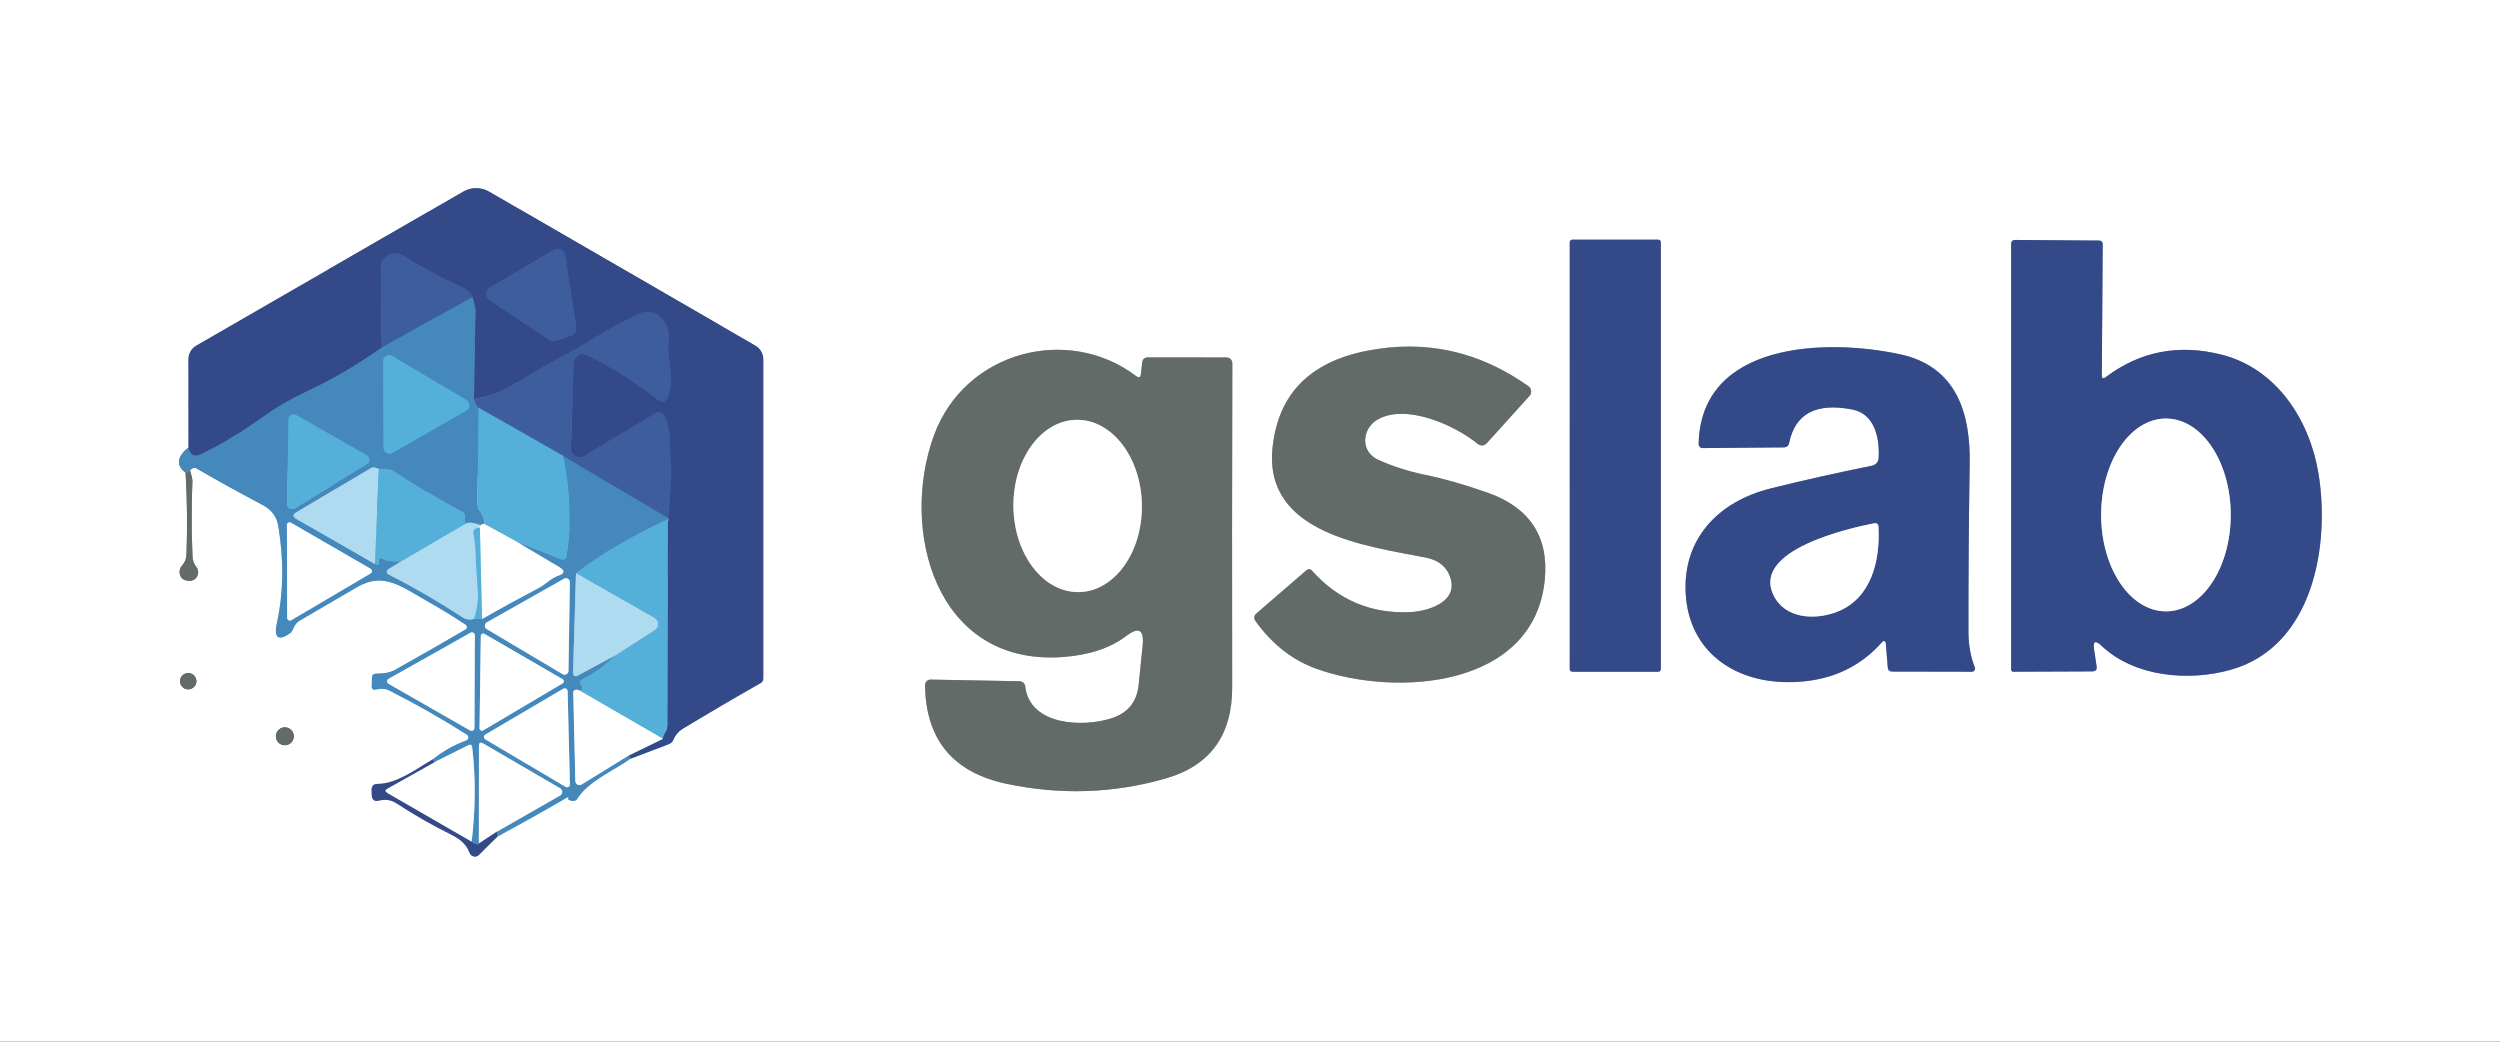 <svg width="48" height="20" viewBox="0 0 48 20" fill="none" xmlns="http://www.w3.org/2000/svg">
<rect x="0" y="0" width="48" height="20" fill="#333333" stroke="none"/>
<g clip-path="url(#clip0_19_2877)">
<path d="M3.619 8.591C3.395 8.776 3.377 8.937 3.564 9.075" stroke="#A2C4DE" stroke-width="2"/>
<path d="M3.564 9.075C3.594 9.598 3.599 10.123 3.579 10.65C3.577 10.726 3.55 10.798 3.498 10.854C3.455 10.901 3.439 10.954 3.45 11.014C3.464 11.102 3.526 11.149 3.633 11.155C3.665 11.156 3.696 11.149 3.723 11.133C3.75 11.117 3.772 11.094 3.787 11.066C3.801 11.038 3.807 11.006 3.805 10.974C3.802 10.943 3.79 10.912 3.771 10.887C3.726 10.829 3.702 10.765 3.698 10.696C3.676 10.208 3.674 9.724 3.694 9.242C3.695 9.206 3.68 9.136 3.648 9.031" stroke="#B1B5B3" stroke-width="2"/>
<path d="M3.648 9.031C3.667 9.008 3.687 8.992 3.71 8.984C3.732 8.977 3.755 8.982 3.782 8.998C4.2 9.239 4.623 9.474 5.05 9.701C5.216 9.789 5.314 9.923 5.343 10.102C5.453 10.76 5.444 11.378 5.317 11.956C5.252 12.256 5.343 12.319 5.589 12.145C5.595 12.141 5.616 12.1 5.654 12.024C5.676 11.98 5.708 11.945 5.75 11.919C6.109 11.708 6.476 11.494 6.852 11.275C7.359 10.981 7.679 11.245 8.212 11.548C8.462 11.69 8.705 11.838 8.942 11.995C8.95 12 8.956 12.007 8.96 12.015C8.964 12.023 8.966 12.032 8.966 12.041C8.966 12.05 8.963 12.059 8.958 12.067C8.954 12.075 8.947 12.081 8.939 12.086C8.515 12.335 8.063 12.593 7.585 12.861C7.468 12.927 7.343 12.93 7.214 12.935C7.167 12.937 7.143 12.961 7.142 13.007L7.137 13.173C7.135 13.229 7.161 13.251 7.217 13.239C7.302 13.22 7.395 13.217 7.476 13.258C7.992 13.52 8.487 13.802 8.963 14.104C8.973 14.11 8.981 14.12 8.987 14.13C8.992 14.141 8.994 14.153 8.993 14.166C8.991 14.178 8.987 14.189 8.979 14.199C8.972 14.208 8.962 14.216 8.95 14.22C8.722 14.302 8.509 14.421 8.312 14.578" stroke="#A2C4DE" stroke-width="2"/>
<path d="M8.312 14.578C8.003 14.756 7.621 15.053 7.252 15.051C7.171 15.051 7.132 15.092 7.135 15.173L7.138 15.265C7.142 15.359 7.189 15.394 7.28 15.371C7.401 15.34 7.513 15.358 7.615 15.425C7.945 15.642 8.301 15.845 8.683 16.035C8.852 16.118 8.964 16.232 9.019 16.377C9.025 16.393 9.036 16.408 9.049 16.42C9.062 16.431 9.078 16.439 9.096 16.443C9.113 16.447 9.131 16.447 9.148 16.442C9.165 16.437 9.18 16.428 9.193 16.415L9.552 16.061" stroke="#9AA4C3" stroke-width="2"/>
<path d="M9.552 16.061C10.004 15.817 10.451 15.567 10.892 15.31C10.917 15.296 10.923 15.301 10.91 15.327C10.898 15.351 10.926 15.368 10.993 15.378C11.011 15.381 11.029 15.379 11.045 15.371C11.061 15.364 11.075 15.352 11.084 15.337C11.283 15.007 11.793 14.79 12.105 14.568" stroke="#A2C4DE" stroke-width="2"/>
<path d="M12.105 14.569L12.84 14.289C12.881 14.273 12.911 14.245 12.928 14.204C12.966 14.112 13.025 14.042 13.106 13.993C13.582 13.705 14.082 13.412 14.605 13.115C14.621 13.106 14.633 13.094 14.642 13.079C14.651 13.064 14.655 13.047 14.655 13.029V6.9C14.655 6.846 14.641 6.794 14.614 6.748C14.588 6.701 14.55 6.663 14.503 6.636L9.39 3.679C9.315 3.635 9.229 3.612 9.142 3.612C9.055 3.612 8.97 3.635 8.895 3.679L3.768 6.637C3.723 6.664 3.685 6.701 3.658 6.747C3.632 6.792 3.618 6.844 3.618 6.897L3.619 8.591" stroke="#9AA4C3" stroke-width="2"/>
<path d="M12.105 14.568L12.069 14.506" stroke="#3C69A2" stroke-width="2"/>
<path d="M12.069 14.506L12.727 14.185" stroke="#9AA4C3" stroke-width="2"/>
<path d="M12.727 14.185C12.726 14.151 12.742 14.107 12.775 14.053C12.799 14.014 12.811 13.972 12.811 13.926L12.821 10.029" stroke="#447CB0" stroke-width="2"/>
<path d="M12.821 10.029C12.883 9.472 12.894 8.91 12.854 8.343C12.845 8.214 12.811 8.092 12.752 7.977C12.744 7.962 12.734 7.949 12.721 7.939C12.709 7.929 12.694 7.921 12.678 7.917C12.663 7.912 12.646 7.911 12.63 7.914C12.614 7.916 12.599 7.921 12.585 7.93L11.217 8.757C11.191 8.773 11.161 8.781 11.131 8.781C11.101 8.782 11.071 8.774 11.045 8.759C11.019 8.743 10.997 8.721 10.982 8.695C10.968 8.668 10.96 8.639 10.961 8.608L11.014 6.974C11.015 6.944 11.023 6.915 11.039 6.889C11.054 6.863 11.075 6.842 11.101 6.827C11.127 6.811 11.156 6.803 11.185 6.802C11.215 6.801 11.245 6.807 11.272 6.821C11.762 7.064 12.22 7.355 12.647 7.691C12.66 7.701 12.675 7.708 12.691 7.712C12.706 7.715 12.723 7.715 12.739 7.711C12.755 7.707 12.769 7.7 12.782 7.689C12.794 7.679 12.804 7.666 12.811 7.651C12.983 7.284 12.793 6.91 12.84 6.519C12.88 6.196 12.589 5.865 12.245 6.033C11.927 6.188 11.653 6.337 11.422 6.481C11.191 6.625 10.95 6.763 10.698 6.895C10.429 7.037 10.165 7.191 9.906 7.357C9.659 7.515 9.39 7.617 9.101 7.662" stroke="#395392" stroke-width="2"/>
<path d="M9.101 7.662C9.104 7.068 9.115 6.503 9.132 5.966C9.133 5.926 9.113 5.838 9.072 5.702" stroke="#3C69A2" stroke-width="2"/>
<path d="M9.072 5.702C9.062 5.633 8.993 5.569 8.865 5.51C8.428 5.311 8.071 5.119 7.793 4.935C7.629 4.828 7.489 4.836 7.372 4.96C7.33 5.006 7.307 5.067 7.308 5.13L7.332 6.675" stroke="#395392" stroke-width="2"/>
<path d="M7.332 6.675C6.852 7.014 6.365 7.298 5.873 7.526C5.579 7.663 5.306 7.822 5.054 8.003C4.654 8.291 4.257 8.53 3.862 8.719C3.73 8.782 3.649 8.74 3.619 8.591" stroke="#3C69A2" stroke-width="2"/>
<path d="M12.821 10.029C12.829 10.006 12.837 9.983 12.845 9.96" stroke="#4986BB" stroke-width="2"/>
<path d="M10.817 8.755L9.189 7.829" stroke="#4986BB" stroke-width="2"/>
<path d="M12.727 14.185L11.128 13.26" stroke="#AAD7EC" stroke-width="2"/>
<path d="M11.821 12.578L12.57 12.097C12.589 12.084 12.605 12.066 12.617 12.046C12.627 12.025 12.633 12.002 12.632 11.979C12.632 11.955 12.625 11.932 12.613 11.912C12.601 11.892 12.584 11.875 12.564 11.864L11.059 11.008" stroke="#82C5E5" stroke-width="2"/>
<path d="M9.072 5.702L7.332 6.675" stroke="#4173AC" stroke-width="2"/>
<path d="M9.101 7.662C9.133 7.761 9.162 7.817 9.189 7.829" stroke="#4173AC" stroke-width="2"/>
<path d="M9.189 7.829L9.167 9.686C9.167 9.733 9.182 9.773 9.211 9.808C9.274 9.886 9.304 9.97 9.301 10.062" stroke="#4C9CCB" stroke-width="2"/>
<path d="M9.301 10.062C9.266 10.059 9.243 10.066 9.233 10.086" stroke="#A2C4DE" stroke-width="2"/>
<path d="M9.233 10.086C9.103 10.037 9.012 10.024 8.959 10.048" stroke="#7AB2D7" stroke-width="2"/>
<path d="M8.959 10.049C8.923 10.06 8.912 10.021 8.926 9.93C8.932 9.885 8.915 9.852 8.876 9.831C8.42 9.586 7.978 9.323 7.549 9.04C7.505 9.011 7.413 8.998 7.275 9.002" stroke="#4C9CCB" stroke-width="2"/>
<path d="M7.275 9.002L7.211 8.98C7.177 8.968 7.144 8.971 7.113 8.991L5.691 9.836C5.618 9.879 5.619 9.922 5.692 9.964L7.199 10.828" stroke="#7AB2D7" stroke-width="2"/>
<path d="M7.199 10.828L7.241 10.84C7.264 10.847 7.274 10.838 7.272 10.815C7.269 10.79 7.27 10.77 7.274 10.753C7.286 10.713 7.309 10.704 7.346 10.726C7.418 10.77 7.54 10.786 7.712 10.775" stroke="#4C9CCB" stroke-width="2"/>
<path d="M7.712 10.775L7.455 10.928C7.446 10.934 7.439 10.941 7.434 10.95C7.429 10.959 7.427 10.969 7.427 10.979C7.427 10.989 7.43 10.999 7.436 11.008C7.441 11.016 7.449 11.023 7.458 11.028C7.945 11.275 8.418 11.549 8.876 11.85C8.941 11.894 9.016 11.905 9.101 11.884" stroke="#7AB2D7" stroke-width="2"/>
<path d="M9.101 11.884C9.155 11.876 9.206 11.877 9.254 11.885" stroke="#4C9CCB" stroke-width="2"/>
<path d="M9.254 11.886C9.612 11.681 9.977 11.481 10.346 11.287C10.479 11.218 10.579 11.099 10.717 11.054C10.846 11.011 10.852 10.956 10.735 10.887L9.892 10.386" stroke="#A2C4DE" stroke-width="2"/>
<path d="M9.892 10.387L10.781 10.737C10.791 10.741 10.801 10.742 10.812 10.742C10.822 10.741 10.832 10.738 10.842 10.732C10.851 10.727 10.859 10.72 10.864 10.711C10.87 10.702 10.874 10.692 10.876 10.682C10.975 10.048 10.955 9.406 10.817 8.755" stroke="#4C9CCB" stroke-width="2"/>
<path d="M10.816 8.755L12.845 9.96" stroke="#4173AC" stroke-width="2"/>
<path d="M12.845 9.96C12.197 10.251 11.602 10.6 11.059 11.009" stroke="#4C9CCB" stroke-width="2"/>
<path d="M11.059 11.008L11.003 12.928C11.003 12.938 11.005 12.947 11.009 12.955C11.014 12.963 11.021 12.97 11.028 12.975C11.036 12.98 11.045 12.982 11.055 12.983C11.064 12.983 11.073 12.981 11.081 12.977L11.821 12.578" stroke="#7AB2D7" stroke-width="2"/>
<path d="M11.821 12.578C11.645 12.762 11.43 12.92 11.175 13.051C11.136 13.072 11.128 13.1 11.153 13.137C11.199 13.206 11.191 13.247 11.128 13.259" stroke="#4C9CCB" stroke-width="2"/>
<path d="M11.128 13.259C11.103 13.246 11.081 13.24 11.061 13.243C11.024 13.247 11.006 13.267 11.007 13.304L11.047 14.996C11.047 15.01 11.051 15.024 11.058 15.036C11.065 15.048 11.075 15.057 11.088 15.064C11.1 15.071 11.114 15.074 11.127 15.074C11.141 15.074 11.155 15.069 11.167 15.062L12.069 14.506" stroke="#A2C4DE" stroke-width="2"/>
<path d="M9.552 16.061L9.542 15.967" stroke="#3C69A2" stroke-width="2"/>
<path d="M9.542 15.967L10.755 15.273C10.767 15.266 10.777 15.256 10.784 15.244C10.79 15.232 10.794 15.219 10.794 15.205C10.794 15.191 10.79 15.177 10.784 15.165C10.777 15.153 10.767 15.143 10.755 15.136L9.279 14.276C9.223 14.244 9.196 14.26 9.196 14.324L9.194 16.196" stroke="#A2C4DE" stroke-width="2"/>
<path d="M9.194 16.196C9.209 16.236 9.163 16.224 9.055 16.162" stroke="#3C69A2" stroke-width="2"/>
<path d="M9.055 16.162C9.131 15.548 9.134 14.944 9.066 14.349C9.06 14.3 9.035 14.287 8.99 14.309L8.344 14.633" stroke="#A2C4DE" stroke-width="2"/>
<path d="M8.343 14.633L8.312 14.578" stroke="#3C69A2" stroke-width="2"/>
<path d="M3.648 9.031C3.636 9.062 3.608 9.077 3.564 9.075" stroke="#537A92" stroke-width="2"/>
<path d="M9.892 10.387L9.301 10.062" stroke="#AAD7EC" stroke-width="2"/>
<path d="M9.233 10.086C9.178 10.121 9.172 10.136 9.214 10.132" stroke="#D7EDF8" stroke-width="2"/>
<path d="M9.214 10.131C9.166 10.137 9.131 10.148 9.109 10.166C9.091 10.181 9.085 10.212 9.092 10.258C9.123 10.438 9.138 10.619 9.138 10.802C9.138 10.827 9.15 11.006 9.174 11.338C9.187 11.516 9.162 11.698 9.101 11.884" stroke="#82C5E5" stroke-width="2"/>
<path d="M9.055 16.162L7.437 15.228C7.387 15.198 7.387 15.169 7.437 15.141L8.343 14.633" stroke="#9AA4C3" stroke-width="2"/>
<path d="M7.274 9.001L7.199 10.828" stroke="#82C5E5" stroke-width="2"/>
<path d="M8.959 10.048L7.712 10.775" stroke="#82C5E5" stroke-width="2"/>
<path d="M9.254 11.886L9.214 10.131" stroke="#AAD7EC" stroke-width="2"/>
<path d="M9.542 15.967L9.194 16.196" stroke="#9AA4C3" stroke-width="2"/>
<path d="M31.888 4.65C31.888 4.637 31.883 4.625 31.874 4.616C31.865 4.607 31.853 4.602 31.84 4.602H30.188C30.181 4.602 30.175 4.603 30.169 4.605C30.163 4.608 30.158 4.611 30.153 4.616C30.149 4.62 30.145 4.626 30.143 4.631C30.14 4.637 30.139 4.644 30.139 4.65V12.848C30.139 12.855 30.14 12.861 30.143 12.867C30.145 12.873 30.149 12.878 30.153 12.883C30.158 12.887 30.163 12.891 30.169 12.893C30.175 12.896 30.181 12.897 30.188 12.897H31.84C31.853 12.897 31.865 12.892 31.874 12.883C31.883 12.873 31.888 12.861 31.888 12.848V4.65Z" stroke="#9AA4C3" stroke-width="2"/>
<path d="M40.355 7.201L40.372 4.687C40.373 4.678 40.371 4.67 40.368 4.661C40.365 4.653 40.36 4.646 40.354 4.64C40.348 4.633 40.341 4.628 40.333 4.625C40.325 4.621 40.316 4.62 40.308 4.619L38.694 4.607C38.64 4.607 38.614 4.633 38.614 4.686V12.858C38.614 12.868 38.618 12.878 38.625 12.885C38.632 12.893 38.641 12.897 38.651 12.897L40.171 12.891C40.237 12.89 40.265 12.857 40.255 12.793L40.207 12.476C40.181 12.31 40.229 12.285 40.35 12.4C40.988 13.004 42.035 13.086 42.834 12.859C44.422 12.408 44.741 10.453 44.513 9.081C44.338 8.039 43.695 7.073 42.657 6.81C41.832 6.601 41.09 6.744 40.432 7.24C40.379 7.279 40.353 7.266 40.355 7.201Z" stroke="#9AA4C3" stroke-width="2"/>
<path d="M27.857 11.127C27.972 11.571 27.401 11.739 27.068 11.753C26.318 11.785 25.691 11.518 25.186 10.952C25.174 10.938 25.157 10.93 25.139 10.928C25.12 10.927 25.102 10.933 25.088 10.945L24.12 11.781C24.1 11.798 24.087 11.822 24.084 11.847C24.081 11.873 24.087 11.899 24.102 11.92C24.425 12.371 24.819 12.679 25.284 12.844C26.823 13.39 29.452 13.201 29.659 11.138C29.744 10.303 29.363 9.745 28.579 9.466C28.135 9.308 27.73 9.192 27.364 9.117C27.038 9.05 26.735 8.953 26.457 8.826C26.117 8.67 26.149 8.236 26.439 8.062C26.983 7.737 27.93 8.16 28.374 8.524C28.398 8.544 28.43 8.554 28.462 8.552C28.493 8.55 28.522 8.535 28.544 8.512L29.367 7.601C29.379 7.588 29.388 7.573 29.393 7.556C29.398 7.539 29.4 7.521 29.398 7.504C29.396 7.486 29.391 7.469 29.382 7.454C29.373 7.439 29.361 7.425 29.346 7.415C28.399 6.743 27.367 6.516 26.251 6.734C25.141 6.95 24.535 7.574 24.432 8.606C24.268 10.247 26.228 10.48 27.371 10.705C27.634 10.756 27.796 10.897 27.857 11.127Z" stroke="#B1B5B3" stroke-width="2"/>
<path d="M36.207 12.345L36.245 12.814C36.25 12.867 36.279 12.894 36.331 12.894L37.862 12.897C37.872 12.896 37.881 12.894 37.889 12.89C37.898 12.885 37.905 12.879 37.91 12.871C37.916 12.863 37.919 12.854 37.92 12.845C37.922 12.836 37.921 12.827 37.917 12.818C37.835 12.603 37.794 12.376 37.794 12.138C37.793 11.098 37.8 10.018 37.818 8.897C37.834 7.924 37.559 7.037 36.488 6.804C35.062 6.494 32.65 6.563 32.614 8.527C32.614 8.547 32.622 8.566 32.636 8.581C32.65 8.595 32.669 8.603 32.69 8.603L34.244 8.59C34.304 8.59 34.34 8.561 34.352 8.502C34.468 7.94 34.872 7.727 35.566 7.863C36.003 7.949 36.091 8.425 36.07 8.794C36.069 8.829 36.056 8.862 36.033 8.889C36.01 8.915 35.979 8.934 35.945 8.941C35.252 9.081 34.602 9.227 33.997 9.378C32.979 9.632 32.297 10.361 32.367 11.418C32.437 12.49 33.268 13.088 34.31 13.097C35.072 13.103 35.682 12.845 36.141 12.323C36.145 12.317 36.152 12.312 36.159 12.31C36.166 12.308 36.174 12.308 36.181 12.311C36.189 12.313 36.195 12.318 36.2 12.324C36.204 12.33 36.207 12.337 36.207 12.345Z" stroke="#9AA4C3" stroke-width="2"/>
<path d="M21.814 7.221C20.513 6.232 18.526 6.738 17.932 8.359C17.272 10.163 17.954 12.774 20.381 12.617C20.899 12.583 21.312 12.449 21.619 12.214C21.863 12.028 21.97 12.088 21.939 12.392C21.913 12.644 21.888 12.896 21.862 13.149C21.829 13.476 21.656 13.69 21.343 13.791C20.799 13.969 19.771 13.936 19.684 13.177C19.681 13.151 19.669 13.127 19.649 13.109C19.629 13.091 19.603 13.081 19.576 13.081L17.868 13.049C17.854 13.048 17.84 13.051 17.827 13.056C17.814 13.061 17.802 13.069 17.792 13.079C17.782 13.089 17.774 13.101 17.769 13.114C17.764 13.127 17.761 13.141 17.761 13.155C17.774 14.203 18.299 14.836 19.337 15.053C20.372 15.269 21.388 15.234 22.383 14.947C23.235 14.701 23.66 14.117 23.658 13.195C23.654 11.247 23.655 9.174 23.661 6.974C23.661 6.945 23.649 6.917 23.629 6.897C23.608 6.876 23.581 6.864 23.552 6.864L22.041 6.863C21.975 6.863 21.938 6.895 21.931 6.96L21.905 7.181C21.897 7.248 21.867 7.262 21.814 7.221Z" stroke="#B1B5B3" stroke-width="2"/>
<path d="M3.77 13.079C3.77 13.037 3.753 12.998 3.724 12.969C3.695 12.939 3.655 12.923 3.614 12.923C3.573 12.923 3.533 12.939 3.504 12.969C3.474 12.998 3.458 13.037 3.458 13.079C3.458 13.099 3.462 13.119 3.47 13.138C3.478 13.157 3.489 13.175 3.504 13.189C3.518 13.203 3.535 13.215 3.554 13.223C3.573 13.23 3.593 13.235 3.614 13.235C3.634 13.235 3.655 13.23 3.674 13.223C3.692 13.215 3.71 13.203 3.724 13.189C3.739 13.175 3.75 13.157 3.758 13.138C3.766 13.119 3.77 13.099 3.77 13.079Z" stroke="#B1B5B3" stroke-width="2"/>
<path d="M5.64 14.137C5.64 14.091 5.622 14.048 5.59 14.016C5.558 13.984 5.514 13.966 5.469 13.966C5.424 13.966 5.38 13.984 5.348 14.016C5.316 14.048 5.298 14.091 5.298 14.137C5.298 14.182 5.316 14.226 5.348 14.258C5.38 14.29 5.424 14.308 5.469 14.308C5.514 14.308 5.558 14.29 5.59 14.258C5.622 14.226 5.64 14.182 5.64 14.137Z" stroke="#B1B5B3" stroke-width="2"/>
<path d="M9.406 5.519C9.384 5.532 9.366 5.55 9.354 5.571C9.341 5.593 9.334 5.617 9.334 5.642C9.333 5.667 9.339 5.692 9.351 5.714C9.362 5.736 9.379 5.755 9.4 5.769L10.548 6.53C10.566 6.542 10.588 6.55 10.611 6.553C10.633 6.556 10.656 6.554 10.677 6.546L10.968 6.446C11.001 6.435 11.028 6.412 11.046 6.383C11.064 6.353 11.071 6.319 11.066 6.284L10.854 4.9C10.85 4.876 10.841 4.853 10.826 4.834C10.812 4.815 10.793 4.799 10.771 4.789C10.749 4.778 10.726 4.774 10.701 4.775C10.677 4.776 10.654 4.783 10.633 4.795L9.406 5.519Z" stroke="#395392" stroke-width="2"/>
<path d="M41.586 11.738C41.916 11.738 42.233 11.543 42.466 11.196C42.699 10.849 42.83 10.378 42.83 9.887C42.83 9.396 42.699 8.925 42.466 8.578C42.233 8.231 41.916 8.036 41.586 8.036C41.256 8.036 40.94 8.231 40.706 8.578C40.473 8.925 40.342 9.396 40.342 9.887C40.342 10.378 40.473 10.849 40.706 11.196C40.94 11.543 41.256 11.738 41.586 11.738Z" stroke="#9AA4C3" stroke-width="2"/>
<path d="M7.363 8.596C7.363 8.617 7.368 8.636 7.379 8.654C7.389 8.671 7.404 8.686 7.421 8.696C7.439 8.706 7.459 8.711 7.479 8.711C7.499 8.711 7.519 8.706 7.537 8.696L8.956 7.882C8.973 7.872 8.988 7.857 8.998 7.84C9.008 7.822 9.014 7.802 9.014 7.782C9.014 7.762 9.009 7.742 8.999 7.724C8.989 7.707 8.975 7.692 8.957 7.682L7.53 6.836C7.512 6.826 7.492 6.821 7.472 6.821C7.451 6.821 7.431 6.826 7.414 6.836C7.396 6.847 7.381 6.861 7.371 6.879C7.361 6.897 7.356 6.917 7.356 6.937L7.363 8.596Z" stroke="#4C9CCB" stroke-width="2"/>
<path d="M7.046 8.911C7.06 8.902 7.072 8.89 7.08 8.875C7.089 8.86 7.093 8.843 7.093 8.826C7.093 8.809 7.088 8.793 7.08 8.778C7.071 8.763 7.059 8.751 7.044 8.742L5.686 7.967C5.671 7.959 5.654 7.955 5.637 7.955C5.62 7.955 5.603 7.959 5.588 7.968C5.574 7.976 5.561 7.988 5.553 8.003C5.544 8.018 5.54 8.034 5.539 8.051L5.513 9.675C5.513 9.692 5.518 9.71 5.526 9.725C5.535 9.74 5.548 9.752 5.563 9.761C5.578 9.769 5.595 9.774 5.613 9.773C5.63 9.773 5.647 9.768 5.662 9.759L7.046 8.911Z" stroke="#4C9CCB" stroke-width="2"/>
<path d="M5.585 10.036C5.577 10.032 5.568 10.03 5.56 10.03C5.551 10.03 5.542 10.032 5.534 10.037C5.527 10.041 5.52 10.047 5.516 10.055C5.511 10.063 5.509 10.072 5.509 10.08L5.515 11.864C5.514 11.873 5.517 11.882 5.521 11.89C5.526 11.898 5.532 11.904 5.54 11.909C5.548 11.913 5.557 11.915 5.566 11.915C5.575 11.915 5.584 11.913 5.592 11.908L7.116 11.01C7.124 11.005 7.13 10.999 7.135 10.991C7.139 10.984 7.141 10.975 7.141 10.966C7.141 10.957 7.139 10.948 7.135 10.94C7.13 10.933 7.124 10.926 7.116 10.922L5.585 10.036Z" stroke="#A2C4DE" stroke-width="2"/>
<path d="M9.346 11.951C9.335 11.957 9.326 11.966 9.319 11.978C9.313 11.989 9.309 12.002 9.309 12.014C9.309 12.027 9.312 12.04 9.318 12.051C9.325 12.063 9.334 12.072 9.345 12.079L10.801 12.944C10.813 12.95 10.825 12.954 10.838 12.955C10.851 12.955 10.864 12.952 10.876 12.945C10.887 12.939 10.897 12.93 10.904 12.919C10.911 12.908 10.914 12.895 10.915 12.882L10.941 11.178C10.941 11.165 10.938 11.152 10.931 11.14C10.925 11.129 10.916 11.119 10.904 11.113C10.893 11.106 10.88 11.102 10.867 11.102C10.854 11.102 10.841 11.105 10.829 11.112L9.346 11.951Z" stroke="#A2C4DE" stroke-width="2"/>
<path d="M10.803 13.12C10.81 13.116 10.815 13.11 10.819 13.103C10.823 13.097 10.825 13.089 10.825 13.081C10.825 13.073 10.823 13.065 10.819 13.058C10.815 13.051 10.81 13.045 10.803 13.041L9.301 12.171C9.294 12.167 9.286 12.165 9.278 12.165C9.27 12.164 9.262 12.166 9.255 12.17C9.248 12.174 9.242 12.18 9.238 12.187C9.234 12.194 9.232 12.202 9.232 12.21L9.207 13.985C9.207 13.993 9.209 14.001 9.213 14.008C9.217 14.014 9.223 14.02 9.23 14.024C9.237 14.028 9.245 14.03 9.253 14.03C9.261 14.03 9.269 14.028 9.276 14.024L10.803 13.12Z" stroke="#A2C4DE" stroke-width="2"/>
<path d="M9.026 14.025C9.035 14.03 9.044 14.032 9.054 14.032C9.063 14.032 9.073 14.03 9.081 14.025C9.089 14.02 9.096 14.014 9.101 14.005C9.106 13.997 9.109 13.988 9.109 13.978L9.116 12.197C9.116 12.188 9.113 12.178 9.109 12.169C9.104 12.161 9.097 12.154 9.088 12.149C9.08 12.144 9.071 12.142 9.061 12.142C9.051 12.142 9.042 12.144 9.033 12.149L7.462 13.033C7.453 13.038 7.446 13.045 7.441 13.053C7.436 13.062 7.434 13.072 7.434 13.081C7.434 13.091 7.436 13.101 7.441 13.109C7.446 13.118 7.453 13.125 7.462 13.13L9.026 14.025Z" stroke="#A2C4DE" stroke-width="2"/>
<path d="M10.898 13.269C10.898 13.26 10.895 13.251 10.89 13.243C10.886 13.235 10.879 13.228 10.87 13.223C10.862 13.219 10.853 13.216 10.843 13.216C10.834 13.216 10.825 13.219 10.816 13.224L9.319 14.104C9.311 14.109 9.304 14.116 9.299 14.124C9.295 14.132 9.292 14.141 9.292 14.15C9.292 14.159 9.295 14.169 9.299 14.177C9.304 14.185 9.311 14.192 9.319 14.196L10.861 15.108C10.869 15.113 10.879 15.116 10.888 15.116C10.898 15.116 10.907 15.113 10.916 15.108C10.924 15.103 10.931 15.096 10.936 15.088C10.94 15.079 10.942 15.069 10.942 15.06L10.898 13.269Z" stroke="#A2C4DE" stroke-width="2"/>
<path d="M35.269 11.748C35.932 11.491 36.103 10.761 36.066 10.114C36.063 10.06 36.034 10.038 35.981 10.048C35.504 10.141 33.648 10.557 34.046 11.415C34.264 11.886 34.847 11.91 35.269 11.748Z" stroke="#9AA4C3" stroke-width="2"/>
<path d="M20.711 11.368C21.038 11.364 21.35 11.186 21.577 10.873C21.805 10.56 21.929 10.138 21.924 9.7C21.919 9.261 21.784 8.842 21.549 8.535C21.314 8.227 20.998 8.057 20.671 8.061C20.344 8.065 20.032 8.243 19.805 8.556C19.578 8.869 19.453 9.291 19.458 9.73C19.463 10.168 19.599 10.587 19.834 10.895C20.069 11.202 20.384 11.372 20.711 11.368Z" stroke="#B1B5B3" stroke-width="2"/>
<path d="M0 0H48V20H0V0ZM3.619 8.59C3.395 8.775 3.377 8.937 3.564 9.074C3.594 9.598 3.599 10.123 3.579 10.65C3.577 10.726 3.55 10.797 3.498 10.854C3.455 10.901 3.439 10.954 3.45 11.014C3.464 11.102 3.526 11.149 3.633 11.155C3.665 11.156 3.696 11.148 3.723 11.132C3.75 11.117 3.772 11.093 3.787 11.065C3.801 11.037 3.807 11.005 3.805 10.974C3.802 10.942 3.79 10.912 3.771 10.887C3.726 10.828 3.702 10.764 3.698 10.695C3.676 10.208 3.674 9.723 3.694 9.241C3.695 9.206 3.68 9.135 3.648 9.03C3.667 9.007 3.687 8.992 3.71 8.983C3.731 8.977 3.755 8.982 3.782 8.997C4.2 9.239 4.623 9.474 5.05 9.701C5.216 9.789 5.314 9.923 5.343 10.102C5.453 10.759 5.444 11.377 5.317 11.956C5.252 12.256 5.343 12.319 5.589 12.145C5.594 12.14 5.616 12.1 5.654 12.023C5.676 11.979 5.708 11.944 5.75 11.919C6.109 11.708 6.476 11.493 6.852 11.274C7.359 10.981 7.679 11.244 8.212 11.548C8.462 11.689 8.705 11.838 8.942 11.995C8.95 12 8.956 12.007 8.96 12.015C8.964 12.023 8.966 12.032 8.966 12.041C8.966 12.05 8.963 12.059 8.958 12.067C8.954 12.074 8.947 12.081 8.939 12.085C8.514 12.335 8.063 12.593 7.585 12.861C7.468 12.927 7.343 12.93 7.214 12.935C7.167 12.937 7.143 12.961 7.142 13.007L7.137 13.172C7.135 13.229 7.161 13.251 7.217 13.239C7.302 13.219 7.394 13.217 7.476 13.258C7.992 13.52 8.487 13.802 8.963 14.103C8.973 14.11 8.981 14.119 8.987 14.13C8.992 14.141 8.994 14.153 8.993 14.165C8.991 14.177 8.987 14.189 8.979 14.198C8.972 14.208 8.962 14.215 8.95 14.219C8.722 14.301 8.509 14.421 8.312 14.578C8.003 14.756 7.621 15.052 7.252 15.051C7.171 15.051 7.132 15.091 7.135 15.172L7.138 15.265C7.142 15.359 7.189 15.394 7.28 15.371C7.401 15.34 7.513 15.358 7.615 15.425C7.945 15.642 8.301 15.845 8.683 16.035C8.852 16.118 8.964 16.232 9.019 16.377C9.026 16.393 9.036 16.408 9.049 16.419C9.062 16.431 9.078 16.439 9.096 16.443C9.113 16.447 9.131 16.446 9.148 16.441C9.165 16.437 9.18 16.427 9.193 16.415L9.552 16.061C10.004 15.817 10.451 15.567 10.892 15.31C10.917 15.296 10.923 15.301 10.91 15.327C10.898 15.351 10.926 15.368 10.993 15.378C11.011 15.381 11.029 15.379 11.045 15.371C11.061 15.364 11.075 15.352 11.084 15.337C11.283 15.007 11.793 14.79 12.105 14.568L12.84 14.288C12.881 14.273 12.911 14.245 12.928 14.204C12.966 14.112 13.025 14.042 13.106 13.993C13.582 13.704 14.082 13.412 14.605 13.114C14.621 13.106 14.633 13.094 14.642 13.079C14.651 13.064 14.655 13.046 14.655 13.029V6.899C14.655 6.846 14.641 6.794 14.614 6.747C14.588 6.701 14.55 6.663 14.503 6.636L9.39 3.679C9.315 3.635 9.229 3.612 9.142 3.612C9.055 3.612 8.97 3.635 8.895 3.679L3.768 6.637C3.723 6.663 3.685 6.701 3.658 6.747C3.632 6.792 3.618 6.844 3.618 6.897L3.619 8.59ZM31.888 4.65C31.888 4.637 31.883 4.625 31.874 4.616C31.865 4.606 31.853 4.601 31.84 4.601H30.188C30.181 4.601 30.175 4.603 30.169 4.605C30.163 4.607 30.158 4.611 30.154 4.616C30.149 4.62 30.145 4.625 30.143 4.631C30.141 4.637 30.139 4.643 30.139 4.65V12.848C30.139 12.855 30.141 12.861 30.143 12.867C30.145 12.873 30.149 12.878 30.154 12.882C30.158 12.887 30.163 12.89 30.169 12.893C30.175 12.895 30.181 12.897 30.188 12.897H31.84C31.853 12.897 31.865 12.892 31.874 12.882C31.883 12.873 31.888 12.861 31.888 12.848V4.65ZM40.355 7.201L40.372 4.687C40.373 4.678 40.371 4.67 40.368 4.661C40.365 4.653 40.36 4.646 40.354 4.64C40.348 4.633 40.341 4.628 40.333 4.625C40.325 4.621 40.316 4.619 40.308 4.619L38.694 4.607C38.641 4.607 38.614 4.633 38.614 4.686V12.858C38.614 12.868 38.618 12.878 38.625 12.885C38.632 12.893 38.641 12.897 38.651 12.897L40.171 12.891C40.237 12.89 40.265 12.857 40.255 12.793L40.207 12.476C40.181 12.31 40.229 12.285 40.35 12.4C40.988 13.004 42.035 13.085 42.834 12.859C44.422 12.408 44.741 10.452 44.513 9.081C44.338 8.039 43.695 7.073 42.657 6.81C41.832 6.601 41.09 6.744 40.432 7.24C40.379 7.279 40.354 7.266 40.355 7.201ZM27.857 11.127C27.972 11.571 27.401 11.739 27.068 11.753C26.318 11.785 25.691 11.518 25.186 10.952C25.174 10.938 25.157 10.93 25.139 10.928C25.12 10.927 25.102 10.933 25.088 10.945L24.12 11.781C24.1 11.798 24.087 11.821 24.084 11.847C24.081 11.873 24.087 11.899 24.102 11.92C24.425 12.371 24.819 12.679 25.284 12.844C26.823 13.39 29.452 13.201 29.659 11.138C29.743 10.303 29.363 9.745 28.579 9.466C28.135 9.308 27.73 9.192 27.364 9.117C27.038 9.05 26.735 8.953 26.457 8.826C26.117 8.67 26.149 8.236 26.439 8.062C26.983 7.737 27.93 8.16 28.374 8.524C28.398 8.544 28.43 8.554 28.462 8.552C28.493 8.549 28.522 8.535 28.543 8.512L29.367 7.601C29.379 7.588 29.388 7.573 29.393 7.556C29.398 7.539 29.4 7.521 29.398 7.504C29.396 7.486 29.391 7.469 29.382 7.454C29.373 7.439 29.361 7.425 29.346 7.415C28.399 6.743 27.367 6.516 26.251 6.734C25.141 6.95 24.535 7.574 24.432 8.606C24.268 10.247 26.228 10.48 27.371 10.705C27.634 10.756 27.796 10.897 27.857 11.127ZM36.207 12.345L36.245 12.814C36.25 12.867 36.279 12.894 36.331 12.894L37.862 12.897C37.872 12.896 37.881 12.894 37.889 12.89C37.898 12.885 37.905 12.879 37.91 12.871C37.916 12.863 37.919 12.854 37.92 12.845C37.922 12.836 37.921 12.827 37.917 12.818C37.835 12.603 37.794 12.376 37.794 12.138C37.793 11.098 37.8 10.018 37.818 8.897C37.834 7.924 37.559 7.037 36.488 6.804C35.062 6.494 32.65 6.563 32.614 8.527C32.614 8.547 32.622 8.566 32.636 8.581C32.65 8.595 32.669 8.603 32.69 8.603L34.244 8.59C34.304 8.59 34.34 8.561 34.352 8.502C34.468 7.94 34.872 7.727 35.566 7.863C36.003 7.949 36.091 8.425 36.07 8.794C36.069 8.829 36.056 8.862 36.033 8.889C36.01 8.915 35.979 8.934 35.945 8.941C35.252 9.081 34.602 9.227 33.997 9.378C32.979 9.632 32.297 10.361 32.367 11.418C32.437 12.49 33.268 13.088 34.31 13.097C35.072 13.103 35.682 12.845 36.141 12.323C36.145 12.317 36.152 12.312 36.159 12.31C36.166 12.308 36.174 12.308 36.181 12.311C36.189 12.313 36.195 12.318 36.2 12.324C36.204 12.33 36.207 12.337 36.207 12.345ZM21.814 7.221C20.513 6.232 18.526 6.738 17.932 8.359C17.272 10.163 17.954 12.774 20.381 12.617C20.899 12.582 21.312 12.448 21.619 12.214C21.863 12.028 21.97 12.087 21.939 12.392C21.914 12.644 21.888 12.896 21.862 13.149C21.829 13.475 21.656 13.689 21.343 13.79C20.799 13.968 19.771 13.935 19.684 13.177C19.681 13.15 19.669 13.126 19.649 13.108C19.629 13.091 19.603 13.081 19.577 13.08L17.868 13.048C17.854 13.048 17.84 13.05 17.827 13.056C17.814 13.061 17.802 13.069 17.792 13.079C17.782 13.088 17.774 13.1 17.769 13.113C17.764 13.126 17.761 13.14 17.761 13.155C17.774 14.203 18.299 14.835 19.337 15.052C20.372 15.268 21.388 15.233 22.383 14.946C23.235 14.701 23.66 14.117 23.658 13.194C23.654 11.247 23.655 9.173 23.661 6.974C23.661 6.945 23.649 6.917 23.629 6.896C23.608 6.876 23.581 6.864 23.552 6.863L22.041 6.862C21.975 6.862 21.938 6.895 21.931 6.96L21.905 7.181C21.898 7.248 21.867 7.261 21.814 7.221ZM3.77 13.079C3.77 13.037 3.753 12.998 3.724 12.968C3.695 12.939 3.655 12.923 3.614 12.923C3.572 12.923 3.533 12.939 3.504 12.968C3.474 12.998 3.458 13.037 3.458 13.079C3.458 13.099 3.462 13.119 3.47 13.138C3.478 13.157 3.489 13.174 3.504 13.189C3.518 13.203 3.535 13.215 3.554 13.223C3.573 13.23 3.593 13.235 3.614 13.235C3.634 13.235 3.655 13.23 3.673 13.223C3.692 13.215 3.71 13.203 3.724 13.189C3.738 13.174 3.75 13.157 3.758 13.138C3.766 13.119 3.77 13.099 3.77 13.079ZM5.64 14.137C5.64 14.091 5.622 14.048 5.59 14.016C5.558 13.983 5.514 13.966 5.469 13.966C5.424 13.966 5.38 13.983 5.348 14.016C5.316 14.048 5.298 14.091 5.298 14.137C5.298 14.182 5.316 14.225 5.348 14.258C5.38 14.29 5.424 14.308 5.469 14.308C5.514 14.308 5.558 14.29 5.59 14.258C5.622 14.225 5.64 14.182 5.64 14.137Z" fill="white"/>
<path d="M12.105 14.569L12.069 14.506L12.727 14.185C12.726 14.151 12.742 14.107 12.775 14.053C12.799 14.014 12.811 13.972 12.811 13.926L12.821 10.029C12.883 9.472 12.894 8.91 12.854 8.344C12.845 8.214 12.811 8.092 12.752 7.977C12.744 7.962 12.734 7.95 12.721 7.939C12.709 7.929 12.694 7.921 12.678 7.917C12.663 7.913 12.646 7.912 12.63 7.914C12.614 7.916 12.599 7.921 12.585 7.93L11.216 8.757C11.191 8.773 11.161 8.781 11.131 8.782C11.101 8.782 11.071 8.774 11.045 8.759C11.019 8.743 10.997 8.722 10.982 8.695C10.968 8.669 10.96 8.639 10.961 8.609L11.014 6.974C11.015 6.944 11.023 6.915 11.038 6.889C11.054 6.864 11.075 6.842 11.101 6.827C11.127 6.812 11.156 6.803 11.185 6.802C11.215 6.801 11.245 6.807 11.272 6.821C11.762 7.065 12.22 7.355 12.647 7.691C12.66 7.701 12.675 7.708 12.691 7.712C12.706 7.715 12.723 7.715 12.739 7.711C12.754 7.707 12.769 7.7 12.782 7.689C12.794 7.679 12.804 7.666 12.811 7.651C12.983 7.284 12.793 6.911 12.84 6.519C12.88 6.196 12.589 5.865 12.245 6.033C11.927 6.188 11.653 6.337 11.422 6.482C11.191 6.625 10.95 6.763 10.698 6.895C10.429 7.037 10.165 7.191 9.906 7.357C9.659 7.516 9.39 7.617 9.101 7.662C9.104 7.068 9.115 6.503 9.132 5.966C9.133 5.926 9.113 5.838 9.072 5.702C9.062 5.633 8.993 5.569 8.865 5.511C8.428 5.311 8.071 5.119 7.793 4.935C7.629 4.828 7.489 4.836 7.372 4.96C7.33 5.006 7.307 5.067 7.308 5.13L7.332 6.675C6.851 7.014 6.365 7.298 5.873 7.526C5.579 7.663 5.306 7.822 5.054 8.003C4.654 8.291 4.257 8.529 3.862 8.719C3.73 8.782 3.649 8.74 3.619 8.591L3.618 6.897C3.618 6.844 3.632 6.792 3.658 6.747C3.685 6.701 3.723 6.664 3.768 6.637L8.895 3.679C8.97 3.635 9.055 3.612 9.142 3.612C9.229 3.612 9.315 3.635 9.39 3.679L14.503 6.636C14.55 6.663 14.588 6.701 14.614 6.748C14.641 6.794 14.655 6.846 14.655 6.9V13.029C14.655 13.047 14.651 13.064 14.642 13.079C14.633 13.094 14.621 13.106 14.605 13.115C14.082 13.412 13.582 13.705 13.106 13.993C13.025 14.042 12.966 14.112 12.928 14.204C12.911 14.245 12.881 14.273 12.84 14.289L12.105 14.569ZM9.406 5.519C9.384 5.532 9.366 5.55 9.354 5.571C9.341 5.593 9.334 5.617 9.334 5.642C9.333 5.667 9.339 5.692 9.351 5.714C9.362 5.736 9.379 5.755 9.4 5.769L10.548 6.53C10.566 6.542 10.588 6.55 10.611 6.553C10.633 6.556 10.656 6.554 10.677 6.546L10.968 6.446C11.001 6.435 11.028 6.412 11.046 6.383C11.064 6.353 11.071 6.318 11.066 6.284L10.854 4.9C10.85 4.876 10.841 4.853 10.826 4.834C10.812 4.814 10.793 4.799 10.771 4.789C10.749 4.778 10.726 4.773 10.701 4.774C10.677 4.776 10.654 4.782 10.633 4.795L9.406 5.519Z" fill="#344987"/>
<path d="M31.84 4.602H30.188C30.161 4.602 30.139 4.623 30.139 4.65V12.848C30.139 12.875 30.161 12.897 30.188 12.897H31.84C31.867 12.897 31.888 12.875 31.888 12.848V4.65C31.888 4.623 31.867 4.602 31.84 4.602Z" fill="#344987"/>
<path d="M40.432 7.24C41.09 6.744 41.832 6.601 42.657 6.81C43.695 7.073 44.338 8.039 44.513 9.081C44.741 10.453 44.422 12.408 42.834 12.859C42.035 13.086 40.988 13.004 40.35 12.4C40.229 12.285 40.181 12.31 40.207 12.476L40.255 12.793C40.265 12.857 40.237 12.89 40.171 12.891L38.651 12.897C38.641 12.897 38.632 12.893 38.625 12.885C38.618 12.878 38.614 12.868 38.614 12.858V4.686C38.614 4.633 38.64 4.607 38.694 4.607L40.308 4.619C40.316 4.62 40.325 4.621 40.333 4.625C40.341 4.628 40.348 4.633 40.354 4.64C40.36 4.646 40.365 4.653 40.368 4.661C40.371 4.67 40.373 4.678 40.372 4.687L40.355 7.201C40.353 7.266 40.379 7.279 40.432 7.24ZM41.586 11.738C41.916 11.738 42.233 11.543 42.466 11.196C42.699 10.849 42.83 10.378 42.83 9.887C42.83 9.396 42.699 8.925 42.466 8.578C42.233 8.231 41.916 8.036 41.586 8.036C41.256 8.036 40.94 8.231 40.706 8.578C40.473 8.925 40.342 9.396 40.342 9.887C40.342 10.378 40.473 10.849 40.706 11.196C40.94 11.543 41.256 11.738 41.586 11.738Z" fill="#344987"/>
<path d="M9.406 5.518L10.633 4.794C10.654 4.782 10.677 4.775 10.701 4.774C10.726 4.773 10.749 4.778 10.771 4.788C10.793 4.799 10.812 4.814 10.826 4.833C10.841 4.853 10.85 4.875 10.854 4.899L11.066 6.284C11.071 6.318 11.064 6.353 11.046 6.382C11.028 6.412 11.001 6.434 10.968 6.445L10.677 6.546C10.656 6.553 10.633 6.556 10.611 6.553C10.588 6.55 10.566 6.542 10.548 6.529L9.4 5.768C9.379 5.754 9.362 5.736 9.351 5.713C9.339 5.691 9.333 5.667 9.334 5.642C9.334 5.617 9.341 5.592 9.354 5.571C9.366 5.549 9.384 5.531 9.406 5.518Z" fill="#3E5D9C"/>
<path d="M9.072 5.702L7.332 6.675L7.308 5.13C7.307 5.067 7.33 5.006 7.372 4.96C7.489 4.836 7.629 4.828 7.793 4.935C8.071 5.119 8.428 5.311 8.865 5.51C8.993 5.569 9.062 5.633 9.072 5.702Z" fill="#3E5D9C"/>
<path d="M9.072 5.702C9.113 5.838 9.133 5.926 9.132 5.966C9.115 6.503 9.104 7.068 9.101 7.662C9.133 7.761 9.162 7.817 9.189 7.829L9.167 9.686C9.167 9.732 9.182 9.773 9.211 9.808C9.275 9.886 9.304 9.97 9.301 10.062C9.266 10.059 9.243 10.066 9.233 10.086C9.103 10.037 9.012 10.024 8.959 10.048C8.923 10.06 8.912 10.021 8.926 9.93C8.932 9.885 8.915 9.852 8.876 9.83C8.42 9.586 7.978 9.322 7.549 9.04C7.505 9.011 7.413 8.998 7.275 9.001L7.211 8.979C7.177 8.967 7.144 8.971 7.113 8.99L5.691 9.836C5.618 9.879 5.619 9.922 5.692 9.964L7.199 10.828L7.241 10.84C7.264 10.847 7.275 10.838 7.272 10.815C7.269 10.79 7.27 10.77 7.275 10.753C7.286 10.713 7.309 10.704 7.346 10.726C7.418 10.77 7.54 10.786 7.712 10.775L7.455 10.928C7.446 10.934 7.439 10.941 7.434 10.95C7.429 10.959 7.427 10.969 7.427 10.979C7.427 10.989 7.43 10.999 7.436 11.008C7.441 11.016 7.449 11.023 7.458 11.028C7.945 11.275 8.418 11.549 8.876 11.85C8.941 11.894 9.016 11.905 9.101 11.884C9.155 11.876 9.206 11.876 9.254 11.886C9.612 11.681 9.977 11.481 10.346 11.287C10.479 11.218 10.579 11.099 10.717 11.054C10.846 11.012 10.852 10.956 10.735 10.887L9.892 10.386L10.781 10.737C10.791 10.741 10.801 10.742 10.812 10.741C10.822 10.74 10.832 10.737 10.842 10.732C10.851 10.727 10.859 10.719 10.864 10.711C10.87 10.702 10.874 10.692 10.876 10.681C10.975 10.048 10.955 9.406 10.817 8.755L12.845 9.96C12.197 10.251 11.602 10.6 11.059 11.008L11.003 12.928C11.003 12.938 11.005 12.947 11.009 12.955C11.014 12.963 11.021 12.97 11.028 12.975C11.036 12.98 11.045 12.982 11.055 12.983C11.064 12.983 11.073 12.981 11.081 12.977L11.821 12.578C11.645 12.762 11.43 12.92 11.175 13.051C11.136 13.071 11.128 13.1 11.153 13.137C11.199 13.206 11.191 13.246 11.128 13.259C11.104 13.246 11.081 13.24 11.061 13.243C11.024 13.246 11.006 13.267 11.007 13.303L11.047 14.996C11.047 15.01 11.051 15.024 11.058 15.036C11.065 15.047 11.075 15.057 11.088 15.064C11.1 15.071 11.114 15.074 11.127 15.074C11.142 15.073 11.155 15.069 11.167 15.062L12.069 14.506L12.105 14.568C11.793 14.79 11.283 15.007 11.084 15.337C11.075 15.352 11.061 15.364 11.045 15.371C11.029 15.379 11.011 15.381 10.993 15.378C10.926 15.368 10.898 15.351 10.91 15.327C10.923 15.301 10.917 15.296 10.892 15.31C10.451 15.567 10.004 15.817 9.552 16.061L9.542 15.967L10.755 15.273C10.767 15.266 10.777 15.256 10.784 15.244C10.79 15.232 10.794 15.219 10.794 15.205C10.794 15.191 10.79 15.177 10.784 15.165C10.777 15.153 10.767 15.143 10.755 15.137L9.279 14.276C9.223 14.244 9.196 14.26 9.196 14.324L9.195 16.196C9.209 16.235 9.163 16.224 9.055 16.162C9.131 15.548 9.134 14.944 9.066 14.349C9.06 14.3 9.035 14.287 8.99 14.309L8.343 14.633L8.312 14.578C8.509 14.421 8.722 14.301 8.95 14.219C8.962 14.215 8.972 14.208 8.979 14.198C8.987 14.189 8.991 14.177 8.993 14.165C8.994 14.153 8.992 14.141 8.987 14.13C8.981 14.119 8.973 14.11 8.963 14.104C8.487 13.802 7.992 13.52 7.476 13.258C7.395 13.217 7.302 13.219 7.217 13.239C7.161 13.251 7.135 13.229 7.137 13.172L7.142 13.007C7.143 12.961 7.167 12.937 7.214 12.935C7.343 12.93 7.468 12.927 7.585 12.861C8.063 12.593 8.515 12.335 8.939 12.086C8.947 12.081 8.954 12.075 8.958 12.067C8.963 12.059 8.966 12.05 8.966 12.041C8.966 12.032 8.964 12.023 8.96 12.015C8.956 12.007 8.95 12 8.942 11.995C8.705 11.838 8.462 11.689 8.212 11.548C7.679 11.244 7.359 10.981 6.852 11.275C6.476 11.493 6.109 11.708 5.75 11.919C5.708 11.944 5.676 11.979 5.654 12.024C5.616 12.1 5.595 12.14 5.589 12.145C5.343 12.319 5.252 12.256 5.317 11.956C5.444 11.378 5.453 10.76 5.343 10.102C5.314 9.923 5.216 9.789 5.05 9.701C4.623 9.474 4.2 9.239 3.782 8.997C3.755 8.982 3.732 8.977 3.71 8.984C3.687 8.992 3.667 9.007 3.648 9.03C3.636 9.062 3.608 9.076 3.564 9.075C3.377 8.937 3.395 8.775 3.619 8.59C3.649 8.739 3.73 8.782 3.862 8.719C4.257 8.529 4.654 8.291 5.054 8.003C5.306 7.822 5.579 7.663 5.873 7.526C6.365 7.298 6.852 7.014 7.332 6.675L9.072 5.702ZM7.363 8.596C7.363 8.616 7.368 8.636 7.379 8.654C7.389 8.671 7.404 8.685 7.421 8.696C7.439 8.706 7.459 8.711 7.479 8.711C7.499 8.711 7.519 8.705 7.537 8.695L8.956 7.881C8.973 7.871 8.988 7.857 8.998 7.839C9.008 7.822 9.014 7.802 9.014 7.782C9.014 7.762 9.009 7.742 8.999 7.724C8.989 7.707 8.975 7.692 8.957 7.681L7.53 6.836C7.512 6.826 7.492 6.82 7.472 6.82C7.451 6.82 7.431 6.826 7.414 6.836C7.396 6.846 7.381 6.861 7.371 6.879C7.361 6.896 7.356 6.916 7.356 6.937L7.363 8.596ZM7.046 8.91C7.06 8.902 7.072 8.889 7.08 8.874C7.089 8.86 7.093 8.843 7.093 8.826C7.093 8.809 7.088 8.792 7.079 8.778C7.071 8.763 7.059 8.751 7.044 8.742L5.686 7.967C5.671 7.959 5.654 7.954 5.637 7.954C5.62 7.954 5.603 7.959 5.588 7.967C5.574 7.976 5.561 7.988 5.553 8.003C5.544 8.017 5.54 8.034 5.539 8.051L5.513 9.675C5.513 9.692 5.518 9.709 5.526 9.724C5.535 9.739 5.548 9.752 5.563 9.76C5.578 9.769 5.595 9.773 5.613 9.773C5.63 9.773 5.647 9.768 5.662 9.759L7.046 8.91ZM5.585 10.036C5.577 10.032 5.568 10.029 5.56 10.03C5.551 10.03 5.542 10.032 5.534 10.036C5.527 10.041 5.52 10.047 5.516 10.055C5.511 10.062 5.509 10.071 5.509 10.08L5.515 11.864C5.514 11.873 5.517 11.882 5.521 11.889C5.526 11.897 5.532 11.904 5.54 11.908C5.548 11.913 5.557 11.915 5.566 11.915C5.575 11.915 5.584 11.912 5.592 11.908L7.116 11.01C7.124 11.005 7.13 10.999 7.134 10.991C7.139 10.983 7.141 10.975 7.141 10.966C7.141 10.957 7.139 10.948 7.134 10.94C7.13 10.932 7.124 10.926 7.116 10.921L5.585 10.036ZM9.346 11.95C9.335 11.957 9.326 11.966 9.319 11.977C9.313 11.989 9.309 12.001 9.309 12.014C9.309 12.027 9.312 12.04 9.318 12.051C9.325 12.062 9.334 12.072 9.345 12.079L10.801 12.944C10.813 12.95 10.825 12.954 10.838 12.954C10.851 12.955 10.864 12.951 10.876 12.945C10.887 12.939 10.897 12.93 10.904 12.918C10.911 12.907 10.914 12.895 10.915 12.882L10.941 11.178C10.941 11.165 10.938 11.152 10.931 11.14C10.925 11.129 10.916 11.119 10.904 11.112C10.893 11.105 10.88 11.102 10.867 11.102C10.853 11.102 10.84 11.105 10.829 11.112L9.346 11.95ZM10.803 13.12C10.81 13.116 10.815 13.11 10.819 13.103C10.823 13.097 10.825 13.089 10.825 13.081C10.825 13.073 10.823 13.065 10.819 13.058C10.815 13.051 10.81 13.046 10.803 13.041L9.301 12.171C9.294 12.167 9.286 12.165 9.278 12.165C9.27 12.165 9.262 12.166 9.255 12.17C9.248 12.174 9.242 12.18 9.238 12.187C9.234 12.194 9.232 12.202 9.232 12.21L9.207 13.985C9.207 13.993 9.209 14.001 9.213 14.008C9.217 14.015 9.223 14.02 9.23 14.024C9.237 14.028 9.245 14.03 9.253 14.03C9.261 14.03 9.269 14.028 9.276 14.024L10.803 13.12ZM9.026 14.025C9.035 14.03 9.044 14.032 9.054 14.032C9.063 14.032 9.073 14.03 9.081 14.025C9.089 14.02 9.096 14.014 9.101 14.005C9.106 13.997 9.109 13.988 9.109 13.978L9.116 12.197C9.116 12.188 9.113 12.178 9.109 12.17C9.104 12.161 9.097 12.154 9.089 12.149C9.08 12.144 9.071 12.142 9.061 12.142C9.051 12.142 9.042 12.144 9.033 12.149L7.462 13.033C7.453 13.038 7.446 13.045 7.441 13.053C7.436 13.062 7.434 13.072 7.434 13.082C7.434 13.091 7.436 13.101 7.441 13.11C7.446 13.118 7.453 13.125 7.462 13.13L9.026 14.025ZM10.898 13.269C10.898 13.26 10.895 13.25 10.89 13.242C10.886 13.234 10.879 13.227 10.87 13.223C10.862 13.218 10.853 13.216 10.843 13.216C10.834 13.216 10.825 13.219 10.817 13.223L9.319 14.104C9.311 14.108 9.304 14.115 9.299 14.123C9.295 14.131 9.292 14.14 9.292 14.15C9.292 14.159 9.295 14.168 9.299 14.176C9.304 14.184 9.311 14.191 9.319 14.196L10.861 15.108C10.869 15.113 10.879 15.115 10.888 15.115C10.898 15.115 10.908 15.113 10.916 15.108C10.924 15.103 10.931 15.096 10.936 15.087C10.94 15.079 10.943 15.069 10.942 15.059L10.898 13.269Z" fill="#4488BC"/>
<path d="M12.821 10.029C12.829 10.006 12.837 9.983 12.845 9.96L10.817 8.755L9.189 7.829C9.162 7.817 9.133 7.761 9.101 7.662C9.39 7.617 9.659 7.515 9.906 7.357C10.165 7.191 10.429 7.037 10.698 6.895C10.95 6.763 11.191 6.625 11.422 6.481C11.653 6.337 11.927 6.188 12.245 6.033C12.589 5.865 12.88 6.196 12.84 6.519C12.793 6.91 12.983 7.284 12.811 7.651C12.804 7.666 12.794 7.679 12.782 7.689C12.769 7.7 12.755 7.707 12.739 7.711C12.723 7.715 12.706 7.715 12.691 7.712C12.675 7.708 12.66 7.701 12.647 7.691C12.22 7.355 11.762 7.064 11.272 6.821C11.245 6.807 11.215 6.801 11.185 6.802C11.156 6.803 11.127 6.811 11.101 6.827C11.075 6.842 11.054 6.863 11.039 6.889C11.023 6.915 11.015 6.944 11.014 6.974L10.961 8.608C10.96 8.639 10.968 8.668 10.982 8.695C10.997 8.721 11.019 8.743 11.045 8.759C11.071 8.774 11.101 8.782 11.131 8.781C11.161 8.781 11.191 8.773 11.217 8.757L12.585 7.93C12.599 7.921 12.614 7.916 12.63 7.914C12.646 7.911 12.663 7.912 12.678 7.917C12.694 7.921 12.709 7.929 12.721 7.939C12.734 7.949 12.744 7.962 12.752 7.977C12.811 8.092 12.845 8.214 12.854 8.343C12.894 8.91 12.883 9.472 12.821 10.029Z" fill="#3E5D9C"/>
<path d="M27.857 11.127C27.796 10.897 27.634 10.756 27.371 10.705C26.228 10.48 24.268 10.247 24.432 8.606C24.535 7.574 25.141 6.95 26.251 6.734C27.367 6.516 28.399 6.743 29.346 7.415C29.361 7.425 29.373 7.439 29.382 7.454C29.391 7.469 29.396 7.486 29.398 7.504C29.4 7.521 29.398 7.539 29.393 7.556C29.388 7.573 29.379 7.588 29.367 7.601L28.544 8.512C28.522 8.535 28.493 8.55 28.462 8.552C28.43 8.554 28.398 8.544 28.374 8.524C27.93 8.16 26.983 7.737 26.439 8.062C26.149 8.236 26.117 8.67 26.457 8.826C26.735 8.953 27.038 9.05 27.364 9.117C27.73 9.192 28.135 9.308 28.579 9.466C29.363 9.745 29.744 10.303 29.659 11.138C29.452 13.201 26.823 13.39 25.284 12.844C24.819 12.679 24.425 12.371 24.102 11.92C24.087 11.899 24.081 11.873 24.084 11.847C24.087 11.822 24.1 11.798 24.12 11.781L25.088 10.945C25.102 10.933 25.12 10.927 25.139 10.928C25.157 10.93 25.174 10.938 25.186 10.952C25.691 11.518 26.318 11.785 27.068 11.753C27.401 11.739 27.972 11.571 27.857 11.127Z" fill="#626B67"/>
<path d="M36.207 12.345C36.207 12.337 36.204 12.33 36.2 12.324C36.195 12.318 36.189 12.313 36.181 12.311C36.174 12.308 36.166 12.308 36.159 12.31C36.152 12.312 36.145 12.317 36.141 12.323C35.682 12.845 35.072 13.103 34.31 13.097C33.268 13.088 32.437 12.49 32.367 11.418C32.297 10.361 32.979 9.632 33.997 9.378C34.602 9.227 35.252 9.081 35.945 8.941C35.979 8.934 36.01 8.915 36.033 8.889C36.056 8.862 36.069 8.829 36.07 8.794C36.091 8.425 36.003 7.949 35.566 7.863C34.872 7.727 34.468 7.94 34.352 8.502C34.34 8.561 34.304 8.59 34.244 8.59L32.69 8.603C32.669 8.603 32.65 8.595 32.636 8.581C32.622 8.566 32.614 8.547 32.614 8.527C32.65 6.563 35.062 6.494 36.488 6.804C37.559 7.037 37.834 7.924 37.818 8.897C37.8 10.018 37.793 11.098 37.794 12.138C37.794 12.376 37.835 12.603 37.917 12.818C37.921 12.827 37.922 12.836 37.92 12.845C37.919 12.854 37.916 12.863 37.91 12.871C37.905 12.879 37.898 12.885 37.889 12.89C37.881 12.894 37.872 12.896 37.862 12.897L36.331 12.894C36.279 12.894 36.25 12.867 36.245 12.814L36.207 12.345ZM35.269 11.748C35.932 11.491 36.103 10.761 36.066 10.114C36.062 10.06 36.034 10.038 35.981 10.048C35.504 10.141 33.648 10.557 34.045 11.415C34.264 11.886 34.847 11.91 35.269 11.748Z" fill="#344987"/>
<path d="M21.905 7.181L21.931 6.96C21.938 6.895 21.975 6.862 22.041 6.862L23.552 6.863C23.581 6.864 23.608 6.876 23.629 6.896C23.649 6.917 23.661 6.945 23.661 6.974C23.655 9.173 23.654 11.247 23.658 13.194C23.66 14.117 23.235 14.701 22.383 14.946C21.388 15.233 20.372 15.268 19.337 15.052C18.299 14.835 17.774 14.203 17.761 13.155C17.761 13.14 17.764 13.126 17.769 13.113C17.774 13.1 17.782 13.088 17.792 13.078C17.802 13.069 17.814 13.061 17.827 13.056C17.84 13.05 17.854 13.048 17.868 13.048L19.576 13.08C19.603 13.08 19.629 13.091 19.649 13.108C19.669 13.126 19.681 13.15 19.684 13.177C19.771 13.935 20.799 13.968 21.343 13.79C21.656 13.689 21.829 13.475 21.862 13.149C21.888 12.896 21.913 12.644 21.939 12.392C21.97 12.087 21.863 12.028 21.619 12.214C21.312 12.448 20.899 12.582 20.381 12.617C17.954 12.774 17.272 10.163 17.932 8.359C18.526 6.738 20.513 6.232 21.814 7.221C21.867 7.261 21.897 7.248 21.905 7.181ZM20.711 11.368C21.038 11.364 21.35 11.186 21.577 10.873C21.805 10.56 21.929 10.138 21.924 9.699C21.919 9.261 21.784 8.842 21.549 8.534C21.314 8.227 20.998 8.057 20.671 8.061C20.344 8.065 20.032 8.243 19.805 8.556C19.577 8.869 19.453 9.291 19.458 9.73C19.463 10.168 19.598 10.587 19.833 10.894C20.068 11.202 20.384 11.372 20.711 11.368Z" fill="#626B67"/>
<path d="M7.363 8.596L7.356 6.937C7.356 6.916 7.361 6.896 7.371 6.878C7.381 6.861 7.396 6.846 7.414 6.836C7.431 6.826 7.451 6.82 7.472 6.82C7.492 6.82 7.512 6.826 7.53 6.836L8.957 7.681C8.975 7.692 8.989 7.706 8.999 7.724C9.009 7.742 9.014 7.762 9.014 7.782C9.014 7.802 9.008 7.822 8.998 7.839C8.988 7.857 8.973 7.871 8.956 7.881L7.537 8.695C7.519 8.705 7.499 8.711 7.479 8.711C7.459 8.711 7.439 8.705 7.421 8.695C7.404 8.685 7.389 8.671 7.379 8.653C7.368 8.636 7.363 8.616 7.363 8.596Z" fill="#54AFD9"/>
<path d="M9.189 7.829L10.816 8.755C10.955 9.406 10.975 10.048 10.876 10.681C10.874 10.692 10.87 10.702 10.864 10.711C10.858 10.719 10.851 10.727 10.841 10.732C10.832 10.737 10.822 10.741 10.812 10.741C10.801 10.742 10.79 10.741 10.781 10.737L9.892 10.386L9.301 10.062C9.304 9.97 9.274 9.886 9.211 9.808C9.182 9.773 9.167 9.733 9.167 9.686L9.189 7.829Z" fill="#54AFD9"/>
<path d="M7.045 8.91L5.662 9.759C5.647 9.768 5.63 9.773 5.613 9.773C5.595 9.773 5.578 9.769 5.563 9.76C5.548 9.752 5.535 9.739 5.526 9.724C5.518 9.709 5.513 9.692 5.513 9.674L5.539 8.051C5.539 8.034 5.544 8.017 5.553 8.003C5.561 7.988 5.574 7.976 5.588 7.967C5.603 7.959 5.62 7.954 5.637 7.954C5.654 7.954 5.671 7.958 5.685 7.967L7.044 8.742C7.059 8.751 7.071 8.763 7.079 8.777C7.088 8.792 7.092 8.809 7.093 8.826C7.093 8.843 7.088 8.859 7.08 8.874C7.072 8.889 7.06 8.901 7.045 8.91Z" fill="#54AFD9"/>
<path d="M19.458 9.73C19.469 10.643 20.03 11.377 20.711 11.368C21.392 11.36 21.935 10.613 21.924 9.7C21.913 8.786 21.352 8.053 20.671 8.061C19.99 8.069 19.447 8.816 19.458 9.73Z" fill="white"/>
<path d="M40.342 9.887C40.342 10.909 40.899 11.738 41.586 11.738C42.273 11.738 42.83 10.909 42.83 9.887C42.83 8.864 42.273 8.036 41.586 8.036C40.899 8.036 40.342 8.864 40.342 9.887Z" fill="white"/>
<path d="M7.274 9.002L7.199 10.828L5.692 9.964C5.619 9.922 5.618 9.879 5.691 9.836L7.113 8.991C7.144 8.971 7.177 8.968 7.211 8.98L7.274 9.002Z" fill="#AFDBF1"/>
<path d="M7.274 9.002C7.413 8.998 7.505 9.011 7.549 9.04C7.977 9.323 8.42 9.586 8.876 9.831C8.915 9.852 8.932 9.885 8.926 9.93C8.912 10.021 8.923 10.06 8.959 10.049L7.712 10.775C7.54 10.786 7.418 10.77 7.346 10.726C7.309 10.704 7.286 10.713 7.274 10.753C7.27 10.77 7.269 10.791 7.272 10.815C7.274 10.838 7.264 10.847 7.241 10.84L7.199 10.828L7.274 9.002Z" fill="#54AFD9"/>
<path d="M3.648 9.03C3.68 9.135 3.695 9.205 3.694 9.241C3.674 9.723 3.676 10.208 3.698 10.695C3.702 10.764 3.726 10.828 3.771 10.887C3.79 10.912 3.802 10.942 3.805 10.974C3.807 11.005 3.801 11.037 3.787 11.065C3.772 11.093 3.75 11.117 3.723 11.132C3.696 11.148 3.665 11.156 3.633 11.154C3.526 11.149 3.464 11.102 3.45 11.014C3.439 10.954 3.455 10.901 3.498 10.854C3.55 10.797 3.577 10.725 3.579 10.65C3.599 10.123 3.594 9.598 3.564 9.074C3.608 9.076 3.636 9.062 3.648 9.03Z" fill="#626B67"/>
<path d="M12.845 9.96C12.837 9.983 12.829 10.006 12.821 10.029L12.811 13.925C12.811 13.972 12.799 14.014 12.775 14.052C12.742 14.107 12.726 14.151 12.727 14.185L11.128 13.259C11.191 13.246 11.199 13.206 11.153 13.136C11.128 13.1 11.136 13.071 11.175 13.051C11.43 12.919 11.645 12.762 11.821 12.578L12.57 12.097C12.589 12.084 12.605 12.066 12.617 12.046C12.627 12.025 12.633 12.002 12.632 11.978C12.632 11.955 12.625 11.932 12.613 11.912C12.601 11.892 12.584 11.875 12.564 11.863L11.059 11.008C11.602 10.6 12.197 10.251 12.845 9.96Z" fill="#54AFD9"/>
<path d="M5.585 10.036L7.116 10.921C7.124 10.926 7.13 10.932 7.134 10.94C7.139 10.948 7.141 10.957 7.141 10.965C7.141 10.974 7.139 10.983 7.134 10.991C7.13 10.999 7.124 11.005 7.116 11.009L5.592 11.908C5.584 11.912 5.575 11.915 5.566 11.915C5.557 11.915 5.548 11.912 5.54 11.908C5.532 11.903 5.526 11.897 5.521 11.889C5.517 11.881 5.514 11.872 5.514 11.863L5.509 10.08C5.509 10.071 5.511 10.062 5.516 10.055C5.52 10.047 5.527 10.041 5.534 10.036C5.542 10.032 5.551 10.029 5.559 10.029C5.568 10.029 5.577 10.031 5.585 10.036Z" fill="white"/>
<path d="M8.959 10.048C9.012 10.024 9.103 10.037 9.233 10.086C9.178 10.121 9.171 10.136 9.214 10.131C9.166 10.137 9.131 10.148 9.109 10.166C9.091 10.181 9.085 10.212 9.092 10.258C9.123 10.437 9.138 10.618 9.138 10.802C9.138 10.827 9.15 11.006 9.174 11.338C9.187 11.515 9.162 11.698 9.101 11.884C9.016 11.905 8.941 11.894 8.876 11.85C8.418 11.549 7.945 11.275 7.458 11.028C7.449 11.023 7.441 11.016 7.436 11.008C7.43 10.999 7.427 10.989 7.427 10.979C7.427 10.969 7.429 10.959 7.434 10.95C7.439 10.941 7.446 10.934 7.455 10.928L7.712 10.775L8.959 10.048Z" fill="#AFDBF1"/>
<path d="M9.233 10.085C9.243 10.066 9.266 10.058 9.301 10.062L9.892 10.386L10.735 10.887C10.852 10.956 10.846 11.011 10.717 11.054C10.579 11.099 10.479 11.218 10.346 11.287C9.977 11.481 9.612 11.68 9.254 11.885L9.214 10.131C9.172 10.136 9.178 10.12 9.233 10.085Z" fill="white"/>
<path d="M35.269 11.748C34.847 11.91 34.264 11.886 34.046 11.415C33.648 10.557 35.504 10.141 35.981 10.048C36.034 10.038 36.063 10.06 36.066 10.114C36.103 10.761 35.932 11.491 35.269 11.748Z" fill="white"/>
<path d="M9.214 10.131L9.254 11.885C9.206 11.876 9.155 11.876 9.101 11.884C9.162 11.697 9.187 11.515 9.174 11.338C9.15 11.006 9.138 10.827 9.138 10.801C9.138 10.618 9.123 10.437 9.092 10.258C9.085 10.212 9.091 10.181 9.109 10.165C9.131 10.148 9.166 10.136 9.214 10.131Z" fill="#54AFD9"/>
<path d="M11.059 11.008L12.564 11.864C12.585 11.875 12.601 11.892 12.613 11.912C12.625 11.932 12.632 11.955 12.632 11.979C12.633 12.002 12.627 12.025 12.617 12.046C12.605 12.066 12.589 12.084 12.57 12.097L11.821 12.578L11.081 12.977C11.073 12.981 11.064 12.983 11.055 12.983C11.045 12.982 11.036 12.98 11.028 12.975C11.021 12.97 11.014 12.963 11.009 12.955C11.005 12.947 11.003 12.938 11.003 12.928L11.059 11.008Z" fill="#AFDBF1"/>
<path d="M9.346 11.95L10.829 11.112C10.84 11.105 10.853 11.101 10.867 11.102C10.88 11.102 10.893 11.105 10.904 11.112C10.915 11.119 10.925 11.128 10.931 11.14C10.938 11.152 10.941 11.165 10.941 11.178L10.914 12.881C10.914 12.894 10.91 12.907 10.904 12.918C10.897 12.929 10.887 12.939 10.876 12.945C10.864 12.951 10.851 12.954 10.838 12.954C10.825 12.954 10.812 12.95 10.801 12.943L9.345 12.078C9.334 12.072 9.325 12.062 9.318 12.051C9.312 12.04 9.309 12.027 9.309 12.014C9.309 12.001 9.312 11.988 9.319 11.977C9.326 11.966 9.335 11.957 9.346 11.95Z" fill="white"/>
<path d="M10.803 13.12L9.276 14.024C9.269 14.028 9.261 14.03 9.253 14.03C9.245 14.03 9.237 14.028 9.23 14.024C9.223 14.02 9.217 14.014 9.213 14.008C9.209 14.001 9.207 13.993 9.207 13.985L9.232 12.21C9.232 12.202 9.234 12.194 9.238 12.187C9.242 12.18 9.248 12.174 9.255 12.17C9.262 12.166 9.27 12.164 9.278 12.165C9.286 12.165 9.294 12.167 9.301 12.171L10.803 13.041C10.81 13.045 10.815 13.051 10.819 13.058C10.823 13.065 10.825 13.073 10.825 13.081C10.825 13.089 10.823 13.097 10.819 13.103C10.815 13.11 10.81 13.116 10.803 13.12Z" fill="white"/>
<path d="M9.026 14.025L7.462 13.13C7.453 13.125 7.446 13.118 7.441 13.109C7.436 13.101 7.434 13.091 7.434 13.081C7.434 13.072 7.436 13.062 7.441 13.053C7.446 13.045 7.453 13.038 7.462 13.033L9.033 12.149C9.042 12.144 9.051 12.142 9.061 12.142C9.071 12.142 9.08 12.144 9.088 12.149C9.097 12.154 9.104 12.161 9.109 12.169C9.113 12.178 9.116 12.188 9.116 12.197L9.109 13.978C9.109 13.988 9.106 13.997 9.101 14.005C9.096 14.014 9.089 14.02 9.081 14.025C9.073 14.03 9.063 14.032 9.054 14.032C9.044 14.032 9.035 14.03 9.026 14.025Z" fill="white"/>
<path d="M3.614 13.235C3.7 13.235 3.77 13.165 3.77 13.079C3.77 12.993 3.7 12.923 3.614 12.923C3.528 12.923 3.458 12.993 3.458 13.079C3.458 13.165 3.528 13.235 3.614 13.235Z" fill="#626B67"/>
<path d="M10.898 13.269L10.942 15.059C10.942 15.069 10.94 15.079 10.936 15.087C10.931 15.096 10.924 15.103 10.916 15.108C10.907 15.113 10.898 15.115 10.888 15.115C10.879 15.115 10.869 15.113 10.861 15.108L9.319 14.196C9.311 14.191 9.304 14.184 9.299 14.176C9.295 14.168 9.292 14.159 9.292 14.15C9.292 14.14 9.295 14.131 9.299 14.123C9.304 14.115 9.311 14.108 9.319 14.103L10.816 13.223C10.825 13.219 10.834 13.216 10.843 13.216C10.853 13.216 10.862 13.218 10.87 13.223C10.879 13.227 10.886 13.234 10.89 13.242C10.895 13.25 10.898 13.259 10.898 13.269Z" fill="white"/>
<path d="M11.128 13.259L12.727 14.185L12.069 14.506L11.167 15.062C11.155 15.069 11.141 15.074 11.127 15.074C11.114 15.074 11.1 15.071 11.088 15.064C11.075 15.057 11.065 15.048 11.058 15.036C11.051 15.024 11.047 15.01 11.047 14.996L11.007 13.304C11.006 13.267 11.024 13.247 11.061 13.243C11.081 13.24 11.103 13.246 11.128 13.259Z" fill="white"/>
<path d="M5.469 14.307C5.563 14.307 5.64 14.231 5.64 14.136C5.64 14.042 5.563 13.965 5.469 13.965C5.375 13.965 5.298 14.042 5.298 14.136C5.298 14.231 5.375 14.307 5.469 14.307Z" fill="#626B67"/>
<path d="M9.542 15.967L9.194 16.196L9.196 14.324C9.196 14.26 9.223 14.244 9.279 14.276L10.755 15.136C10.767 15.143 10.777 15.153 10.784 15.165C10.79 15.177 10.794 15.191 10.794 15.205C10.794 15.219 10.79 15.232 10.784 15.244C10.777 15.256 10.767 15.266 10.755 15.273L9.542 15.967Z" fill="white"/>
<path d="M9.055 16.162L7.437 15.228C7.387 15.198 7.387 15.169 7.437 15.141L8.343 14.633L8.99 14.309C9.034 14.287 9.06 14.3 9.066 14.349C9.134 14.944 9.131 15.548 9.055 16.162Z" fill="white"/>
<path d="M8.312 14.578L8.343 14.633L7.437 15.141C7.387 15.169 7.387 15.198 7.437 15.228L9.055 16.162C9.163 16.224 9.209 16.236 9.194 16.196L9.542 15.967L9.552 16.061L9.193 16.415C9.18 16.428 9.165 16.437 9.148 16.442C9.131 16.447 9.113 16.447 9.096 16.443C9.078 16.439 9.062 16.431 9.049 16.42C9.036 16.408 9.025 16.393 9.019 16.377C8.964 16.232 8.852 16.118 8.683 16.035C8.301 15.845 7.945 15.642 7.615 15.425C7.513 15.358 7.401 15.34 7.28 15.371C7.189 15.394 7.142 15.359 7.138 15.265L7.135 15.173C7.132 15.092 7.171 15.051 7.252 15.051C7.621 15.053 8.003 14.756 8.312 14.578Z" fill="#344987"/>
</g>
<defs>
<clipPath id="clip0_19_2877">
<rect width="48" height="20" fill="white"/>
</clipPath>
</defs>
</svg>
